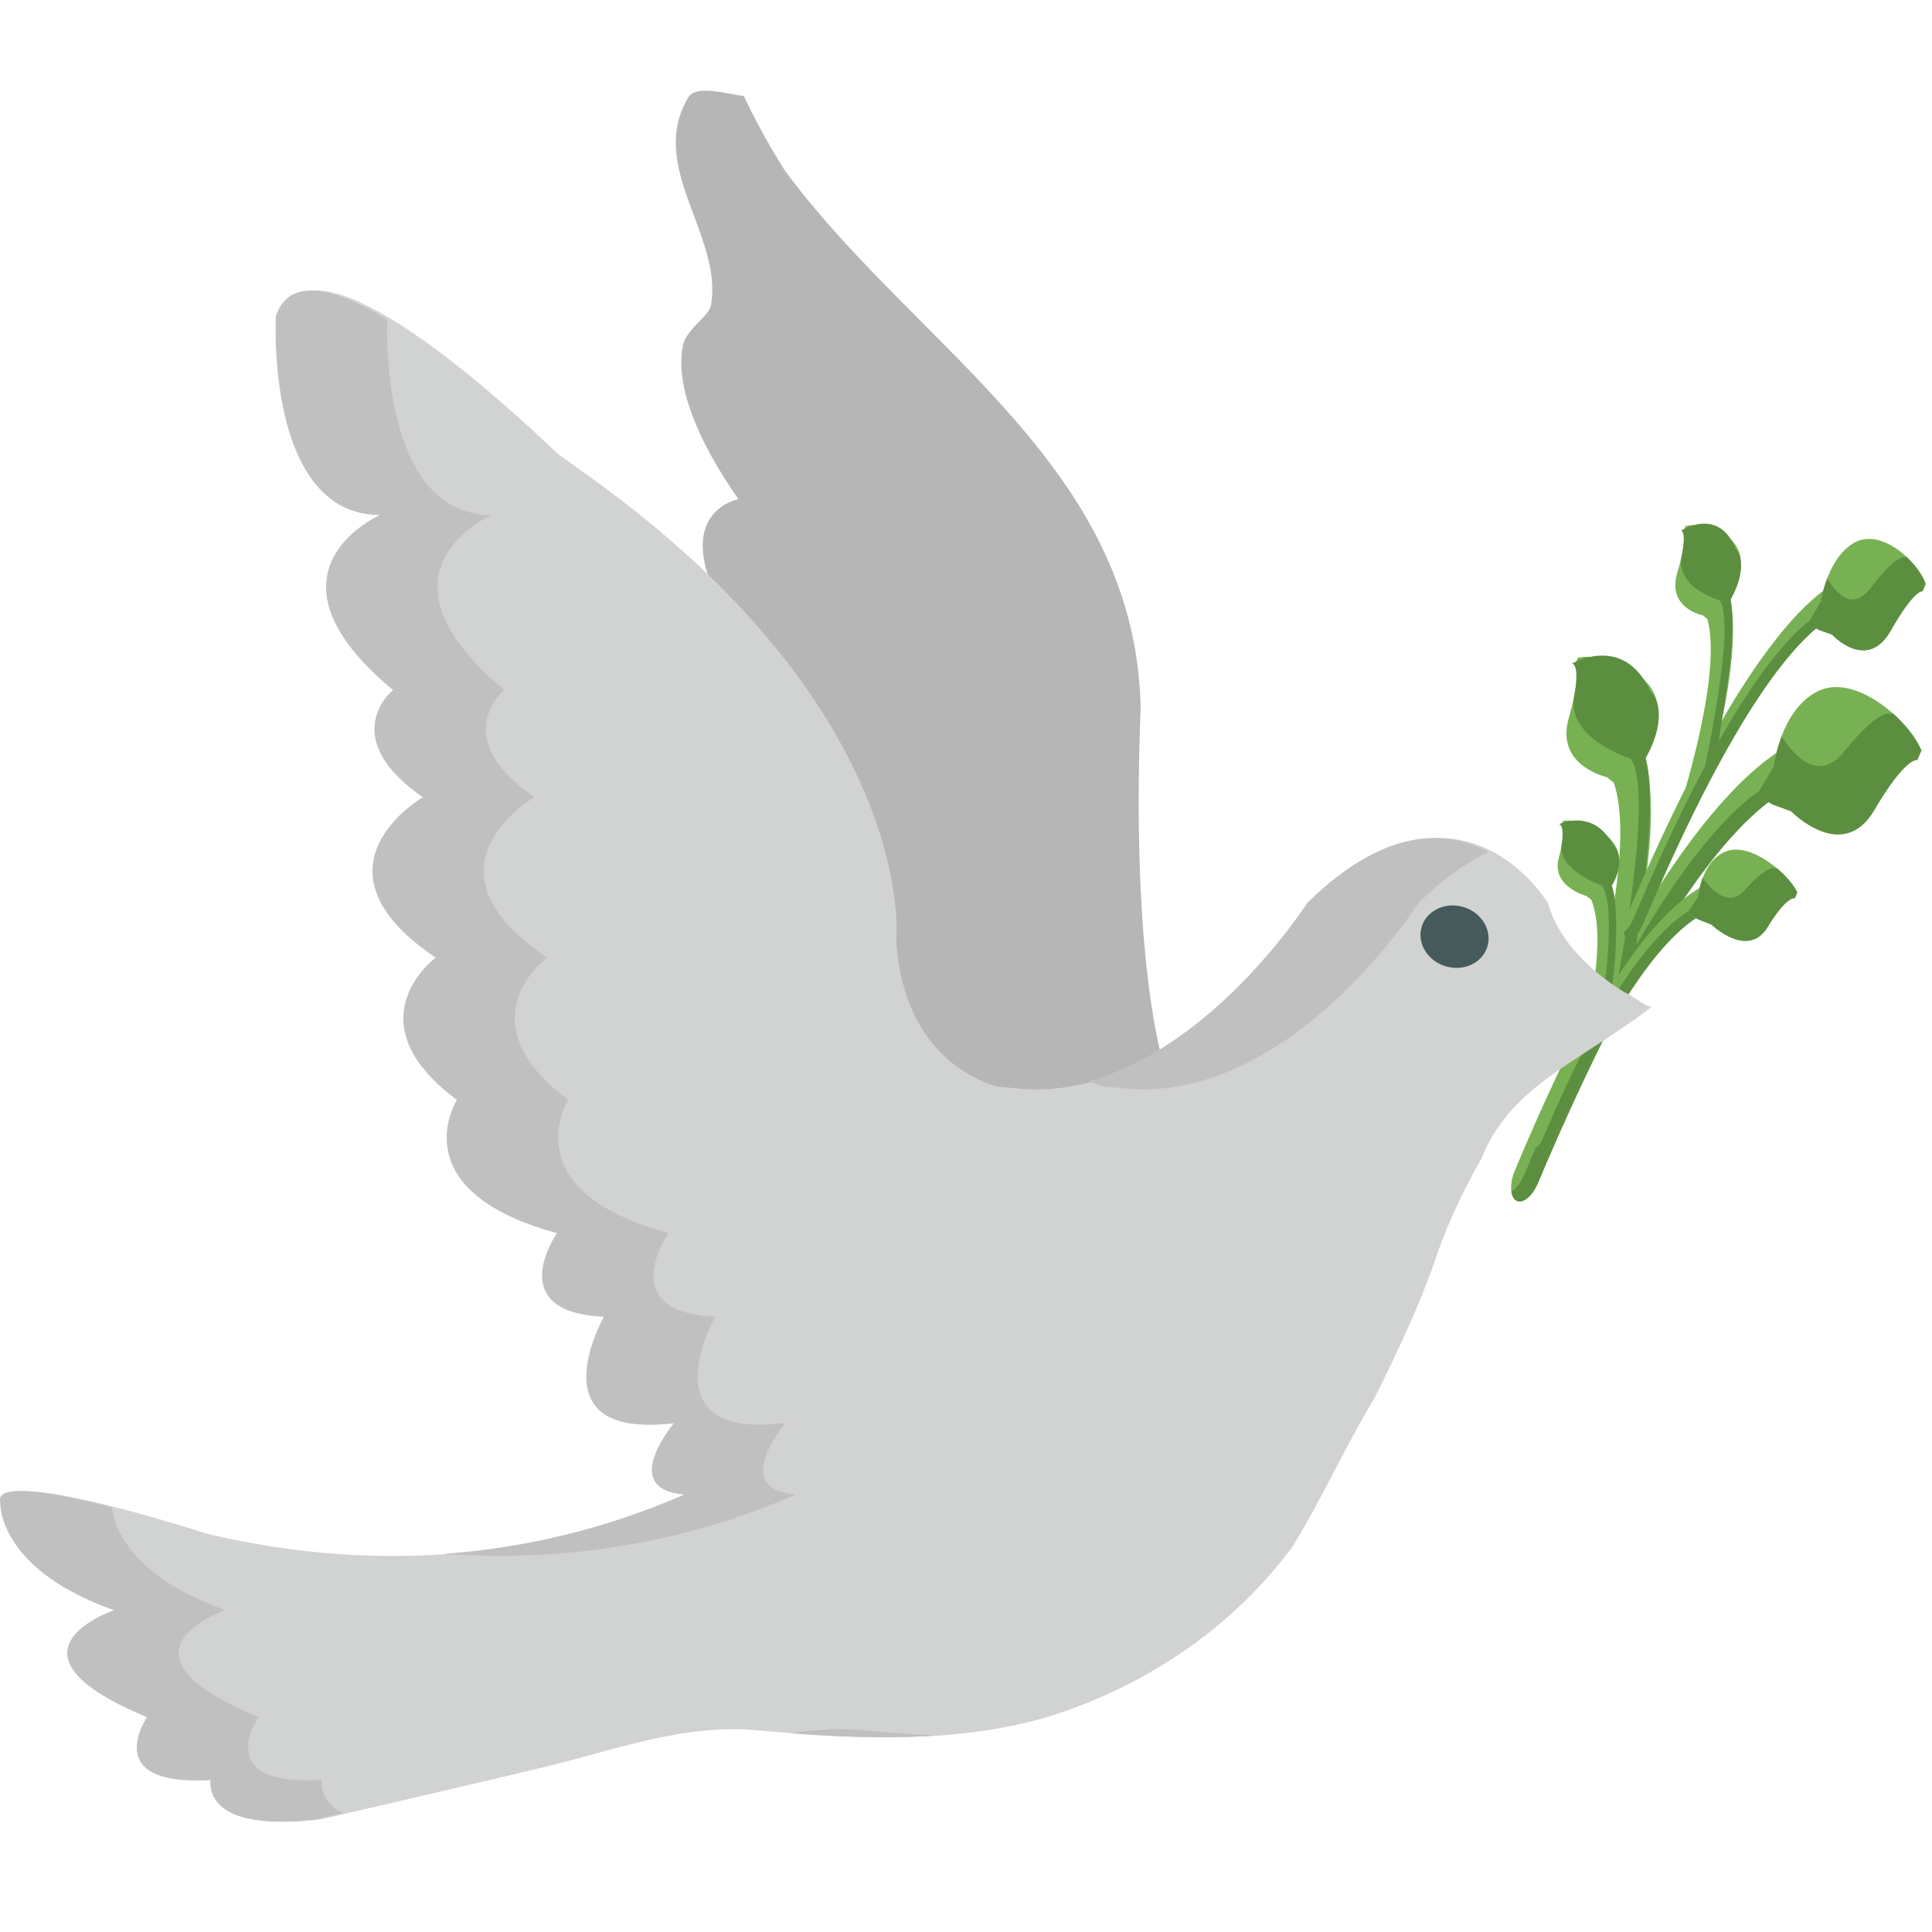 <svg xmlns="http://www.w3.org/2000/svg" width="1em" height="1em" viewBox="0 0 64 64"><path fill="#78b153" d="m53.2 25.392l.834-1.4c.933 1.333.724 4.02.268 6.436c3.798-6.332 6.05-6.117 6.171-6.098l-.51 1.613c-.031-.004-3.309-.314-9.03 13.281v-.004c-.186.423-.496.669-.704.551c-.209-.118-.23-.564-.048-.993c.02-.049.04-.088.063-.132l-.004-.008a79.117 79.117 0 0 1 2.49-5.368c.507-1.867 1.558-6.316.468-7.878"/><path fill="#5c8e3f" d="m50.47 38.959l.002.002c5.719-13.594 8.995-13.282 9.03-13.28l.398-1.272c.341-.102.535-.086.571-.079l-.51 1.613c-.031-.004-3.309-.314-9.03 13.281v-.004c-.186.423-.496.669-.704.551c-.087-.051-.14-.161-.162-.299c.151-.088.296-.27.402-.513"/><path fill="#78b153" d="M54.27 25.459s.873-1.023.629-2.175c-.245-1.153-1.894-1.672-2.632-1.493l-.102.246s.243.197-.201 1.766c-.446 1.568 1.267 1.941 1.267 1.941l.396.319l.415.236zm4.485-.059s.217-1.867 1.446-2.494c1.227-.631 3.02.927 3.445 1.954l-.138.318s-.373-.134-1.424 1.658c-1.05 1.79-2.754.037-2.754.037l-.604-.22l-.545-.309z"/><path fill="#5c8e3f" d="M59.02 24.397c.46.704 1.249 1.513 2.063.507c1.267-1.565 1.577-1.235 1.577-1.235l.032-.049c.444.391.796.852.959 1.239l-.138.318s-.373-.134-1.424 1.658c-1.05 1.79-2.754.037-2.754.037l-.604-.22l-.545-.309l.572-.944c.002.001.056-.459.262-1m-5.48 8.283s1.299-6.406.473-7.559c0 0-2.02-.604-1.881-1.969c0 0 .227-1.08-.051-1.176c0 0 1.727-1.01 2.601.948c0 0 .706.566-.17 2.191c0 0 .43 1.149-.208 5.311l-.163 1.444z"/><path fill="#78b153" d="m52.52 29.458l.521-.832c.665.865.609 2.521.378 3.993c2.364-3.761 3.887-3.533 3.969-3.517l-.291.978c-.023-.002-2.242-.333-5.677 7.844v-.006c-.11.256-.312.394-.456.312c-.146-.08-.173-.359-.063-.615c.013-.027.024-.056.04-.079l-.004-.004a41.006 41.006 0 0 1 1.511-3.218c.286-1.132.853-3.843.072-4.856"/><path fill="#5c8e3f" d="M51.1 37.741c3.435-8.175 5.651-7.847 5.673-7.841l.231-.771c.229-.051.358-.031.382-.027l-.291.978c-.023-.002-2.242-.333-5.677 7.844v-.006c-.11.256-.312.394-.456.312c-.06-.033-.099-.104-.118-.19a.626.626 0 0 0 .256-.299"/><path fill="#78b153" d="M53.24 29.544s.557-.596.358-1.32c-.203-.724-1.33-1.113-1.821-1.033l-.062.147s.172.134-.08 1.086s.912 1.253.912 1.253l.277.214l.289.161zm3.02.152s.087-1.148.896-1.485c.808-.34 2.063.698 2.382 1.351l-.079.193s-.258-.1-.908.964c-.653 1.066-1.857-.088-1.857-.088l-.413-.162l-.377-.214z"/><path fill="#5c8e3f" d="M56.4 29.08c.335.455.89.986 1.406.397c.805-.915 1.025-.698 1.025-.698l.02-.027c.312.26.566.561.685.806l-.079.193s-.258-.1-.908.964c-.653 1.066-1.857-.088-1.857-.088l-.413-.162l-.377-.214l.357-.559s.019-.285.141-.612m-3.43 4.904s.677-3.913.083-4.658c0 0-1.381-.46-1.326-1.294c0 0 .116-.661-.074-.731c0 0 1.137-.551 1.782.694c0 0 .495.379-.046 1.349c0 0 .327.728.026 3.275l-.067.887z"/><path fill="#78b153" d="m56.39 20.12l.63-1.09c.621.976.4 3.02.012 4.854c2.855-4.921 4.441-4.84 4.527-4.831l-.403 1.239c-.023-.004-2.33-.12-6.744 10.364v-.006c-.142.327-.37.523-.514.445c-.144-.085-.147-.421-.006-.751c.016-.036.031-.071.049-.101c0 0-.004-.006-.006-.006a70.068 70.068 0 0 1 1.908-4.146c.411-1.429 1.274-4.83.547-5.971"/><path fill="#5c8e3f" d="M54.09 30.471c0 .002.004.002.004.002c4.414-10.478 6.722-10.364 6.743-10.362l.318-.976c.244-.09.382-.084.405-.081l-.403 1.239c-.023-.004-2.33-.12-6.744 10.364v-.006c-.142.327-.37.523-.514.445c-.061-.036-.093-.118-.104-.221a.928.928 0 0 0 .295-.404"/><path fill="#78b153" d="M57.15 20.13s.645-.804.505-1.666c-.144-.863-1.294-1.198-1.819-1.033l-.079.189s.168.142-.192 1.341c-.358 1.2.842 1.42.842 1.42l.275.228l.285.163zm3.17-.206s.203-1.416 1.088-1.936c.888-.523 2.108.59 2.384 1.35l-.104.246s-.262-.086-1.053 1.304c-.789 1.391-1.947.13-1.947.13l-.421-.146l-.378-.212z"/><path fill="#5c8e3f" d="M60.53 19.16c.307.518.842 1.098 1.443.309c.94-1.229 1.153-.99 1.153-.99l.021-.039c.301.279.541.618.643.901l-.104.246s-.262-.086-1.053 1.304c-.789 1.391-1.947.13-1.947.13l-.421-.146l-.378-.212l.431-.736c.001 0 .051-.35.212-.767m-4.1 6.456s1.094-4.886.539-5.728c0 0-1.412-.386-1.274-1.42c0 0 .188-.824-.004-.887c0 0 1.249-.824 1.812.622c0 0 .486.401-.179 1.664c0 0 .273.852-.291 4.02l-.155 1.1z"/><path fill="#b6b6b7" d="M38.867 36.23s-.822-1.613-1.072-6.613c-.043-.834-.069-1.76-.073-2.789s.016-2.16.063-3.399c-.182-8.04-7.384-11.853-11.771-17.758a22.664 22.664 0 0 1-1.377-2.498c-.358 0-1.44-.379-1.802 0c-1.438 2.292 1.082 4.583.724 6.877c0 .379-.724.761-.917 1.314c-.114.476-.112 1.117.146 1.963c.256.85.767 1.904 1.674 3.21c0 0-3.196.575.92 5.742c4.117 5.167 1.029 9.357 1.029 9.357s3.03 5.685 3.521 6.03c.488.343 4.01 2.984 4.764 2.984c.76-.002 4.171-4.421 4.171-4.421"/><path fill="#d1d2d2" d="M54.705 33.36c-.314-.081-.576-.356-.894-.493a7.067 7.067 0 0 1-.566-.382c-.782-.579-1.648-1.44-1.965-2.561c0 0-2.894-4.865-7.834 0c0 0-4.233 6.658-9.737 6.133a50.382 50.382 0 0 0-.685-.063c-.918-.275-3.115-1.303-3.335-4.854c0 0 .775-7.498-10.162-15.354c-.377-.271-.728-.523-1.054-.755c-2.164-2.073-8.199-7.495-9.178-4.558c0 0-.354 6.583 3.458 6.583c0 0-4.306 1.869.421 5.798c0 0-1.904 1.535.99 3.553c0 0-4.02 2.321.423 5.311c0 0-2.823 2.097.704 4.713c0 0-1.904 2.994 3.318 4.416c0 0-1.835 2.618 1.552 2.768c0 0-2.327 4.113 2.329 3.517c0 0-1.869 2.195.334 2.373c-3.159 1.402-8.796 3.01-15.98 1.298c0 0-6.971-2.264-6.68-1.055c0 0-.146 2.207 3.777 3.594c0 0-4.139 1.385 1.088 3.541c0 0-1.599 2.31 2.106 2.079c0 0-.364 1.771 3.483 1.308c0 0 3.639-.84 6.322-1.473c.267-.067.525-.128.759-.184c2.397-.54 4.815-1.513 7.299-1.302c3.198.277 6.463.484 9.623-.409c.246-.077.487-.155.731-.242c2.899-1.03 5.543-2.848 7.443-5.397c.14-.224.275-.452.407-.681c.793-1.381 1.481-2.863 2.283-4.189c.11-.208.211-.413.312-.617c.702-1.425 1.349-2.87 1.777-4.131c.3-.888.715-1.815 1.2-2.719c.095-.183.197-.361.299-.539c.807-2.058 2.636-2.958 4.29-4.079c.128-.086.25-.17.368-.248l.399-.279c.12-.082.224-.157.309-.221c.169-.122.266-.2.266-.2"/><path fill="#c0c0c0" d="M16.286 17.06s-4.304 1.869.425 5.798c0 0-1.906 1.535.988 3.553c0 0-4.03 2.321.421 5.311c0 0-2.821 2.095.708 4.713c0 0-1.904 2.994 3.316 4.414c0 0-1.835 2.618 1.55 2.77c0 0-2.325 4.113 2.331 3.517c0 0-1.871 2.195.334 2.371c-2.494 1.107-6.531 2.332-11.651 1.965a24.122 24.122 0 0 0 7.962-1.965c-2.205-.176-.336-2.371-.336-2.371c-4.656.597-2.329-3.517-2.329-3.517c-3.385-.151-1.552-2.77-1.552-2.77c-5.22-1.42-3.316-4.414-3.316-4.414c-3.529-2.618-.705-4.713-.705-4.713c-4.445-2.99-.425-5.311-.425-5.311c-2.891-2.02-.987-3.553-.987-3.553c-4.727-3.93-.425-5.798-.425-5.798c-3.808 0-3.456-6.583-3.456-6.583c.451-1.348 1.965-.931 3.684.11c-.023.848-.062 6.473 3.463 6.473M46.98 29.924s-4.232 6.658-9.738 6.133a47.6 47.6 0 0 0-.685-.063a6.761 6.761 0 0 1-.48-.177c4.224-1.192 7.216-5.893 7.216-5.893c2.627-2.589 4.677-2.423 6.02-1.7c-.714.335-1.494.874-2.33 1.7M3.709 49.937c.067.566.537 2.262 3.765 3.404c0 0-4.139 1.385 1.09 3.541c0 0-1.597 2.31 2.104 2.079c0 0-.142.692.698 1.102l-.903.204c-3.847.465-3.485-1.306-3.485-1.306c-3.702.23-2.105-2.079-2.105-2.079c-5.228-2.156-1.089-3.541-1.089-3.541c-3.92-1.387-3.775-3.594-3.775-3.594c-.159-.66 1.847-.287 3.7.19m24.823 7.373c.807.07 1.619.136 2.431.181c-1.589.11-3.192.048-4.784-.074c.779-.119 1.563-.174 2.353-.107"/><path fill="#465a5c" d="M47.07 30.805c-.099.555.314 1.109.933 1.233c.613.124 1.191-.226 1.294-.785c.099-.557-.314-1.109-.931-1.235c-.615-.123-1.193.227-1.296.787"/></svg>